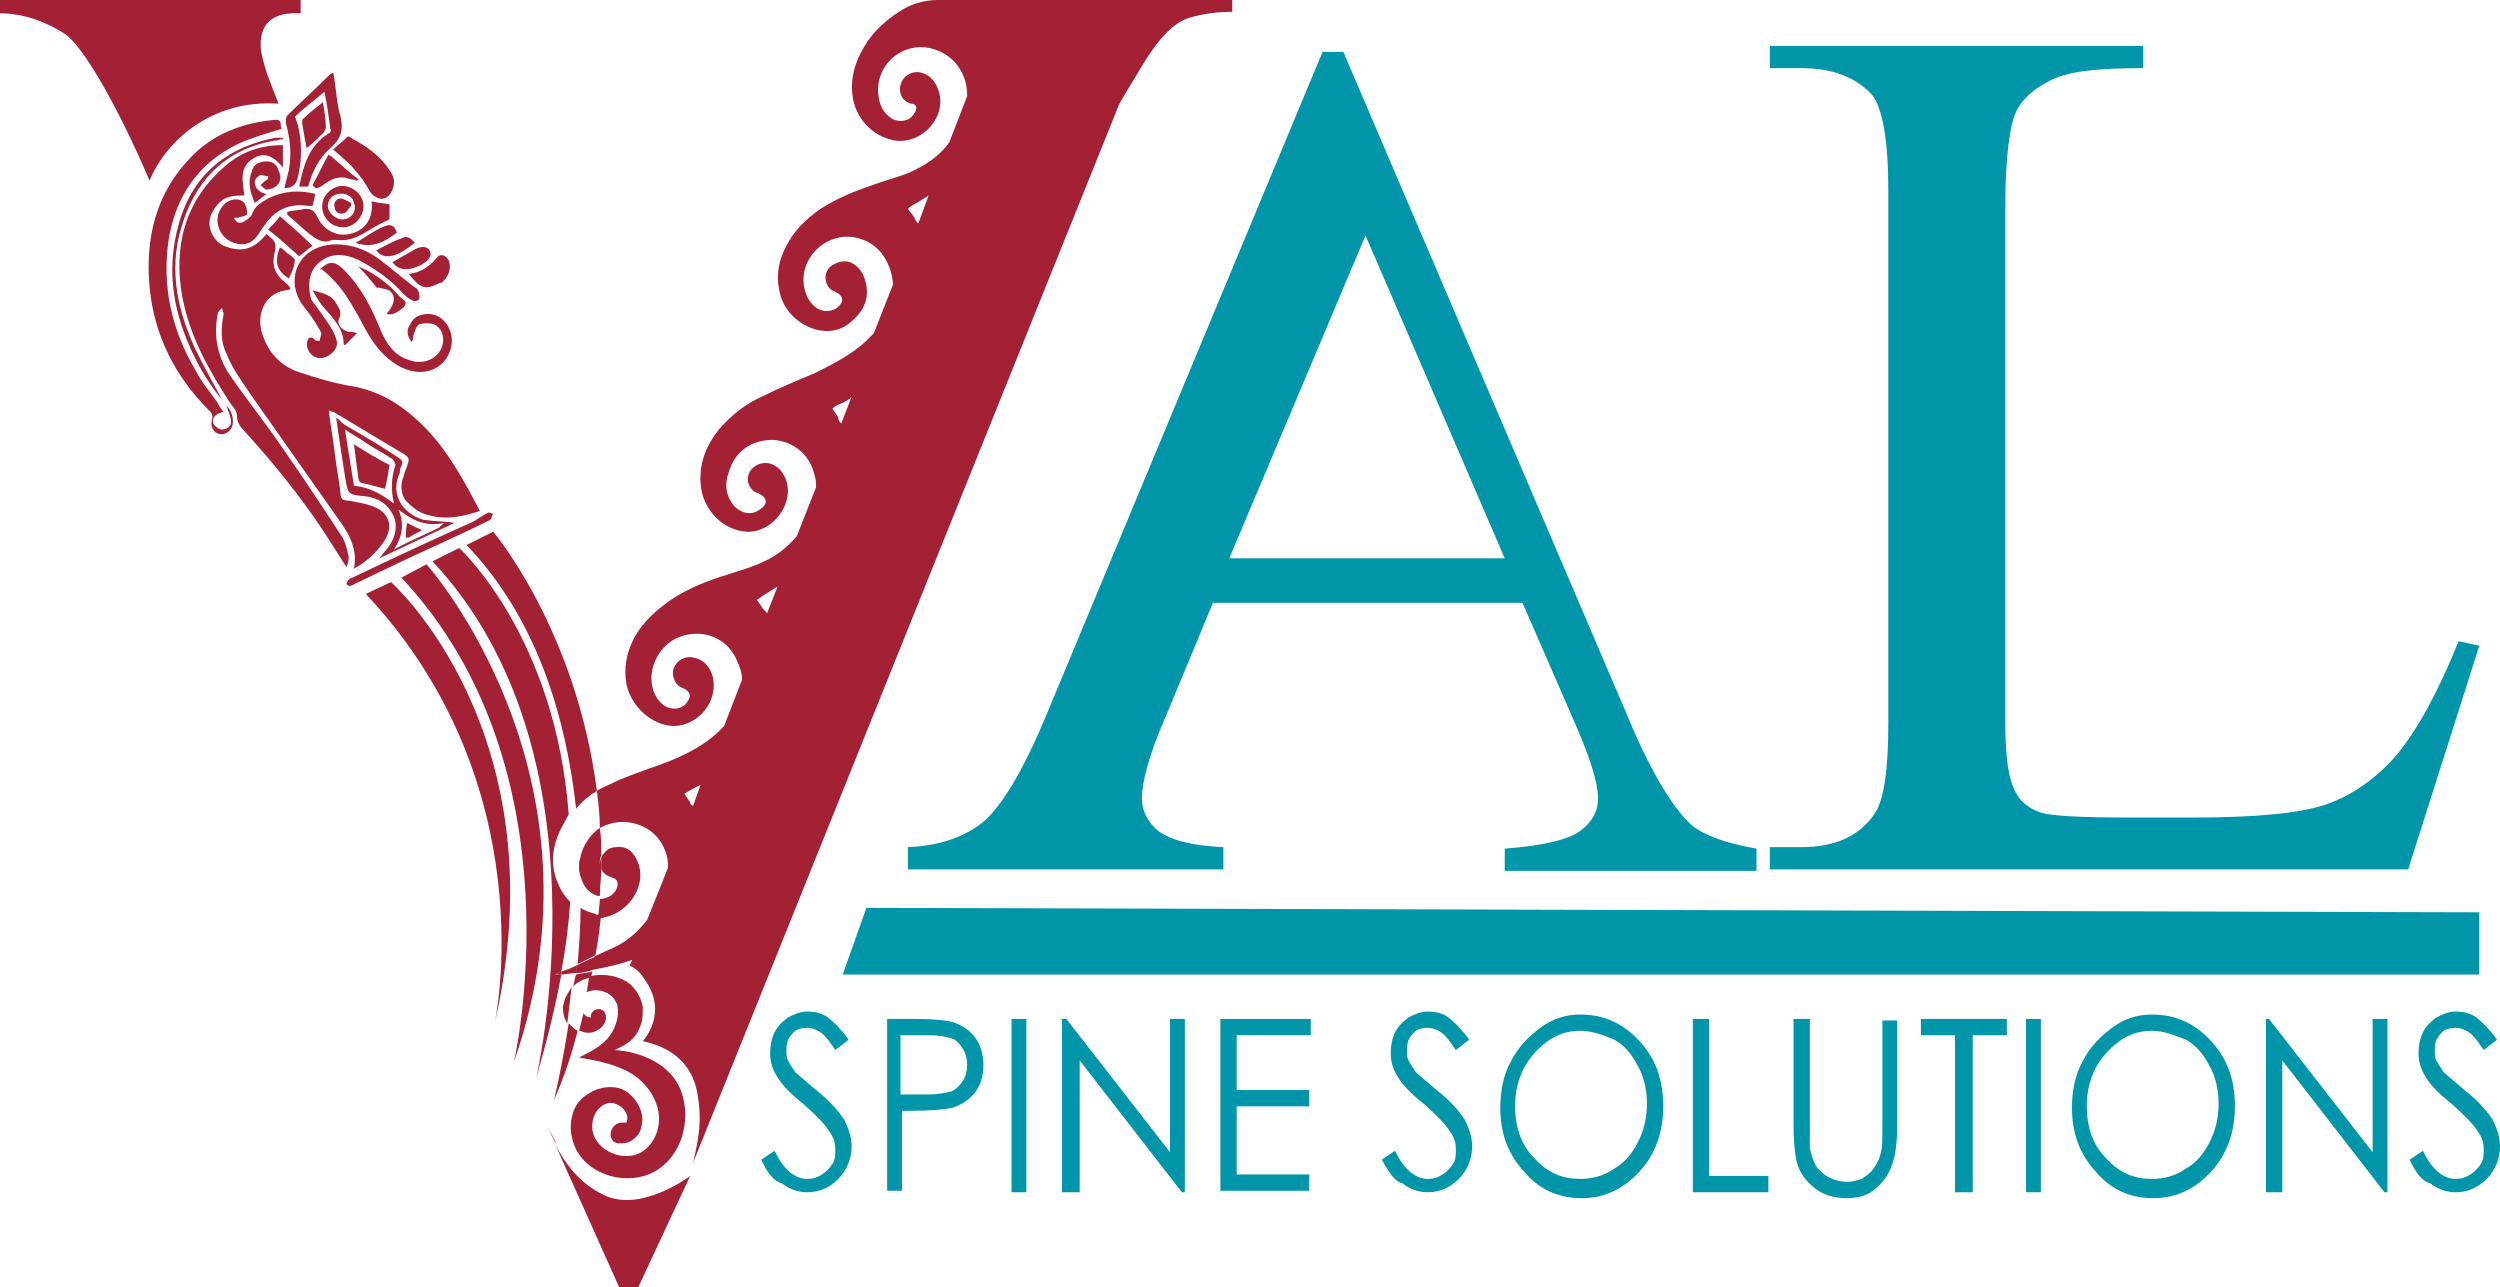 <svg xmlns="http://www.w3.org/2000/svg" xmlns:xlink="http://www.w3.org/1999/xlink" id="Capa_1" x="0px" y="0px" viewBox="0 0 168.8 86.9" xml:space="preserve"><g>	<g>		<polygon fill="#0095A9" points="58.5,61.3 56.9,65.8 167.4,65.8 167.4,61.6   "></polygon>		<g>			<path fill="#0095A9" d="M51.4,78.3l0.9-0.6c0.6,1.3,1.4,1.9,2.2,1.9c0.4,0,0.7-0.1,1-0.3s0.5-0.4,0.7-0.7c0.2-0.3,0.2-0.6,0.2-1    c0-0.4-0.1-0.8-0.4-1.2c-0.3-0.5-0.9-1.1-1.8-1.9c-0.9-0.7-1.4-1.3-1.6-1.6c-0.4-0.6-0.6-1.1-0.6-1.8c0-0.5,0.1-1,0.3-1.4    c0.2-0.4,0.5-0.7,0.9-1c0.4-0.2,0.8-0.4,1.3-0.4c0.5,0,1,0.1,1.4,0.4c0.4,0.3,0.9,0.8,1.4,1.5l-0.9,0.7c-0.4-0.6-0.7-1-1-1.2    c-0.3-0.2-0.6-0.3-0.9-0.3c-0.4,0-0.8,0.1-1,0.4c-0.3,0.3-0.4,0.6-0.4,1.1c0,0.3,0,0.5,0.1,0.7c0.1,0.2,0.3,0.5,0.5,0.8    c0.1,0.1,0.6,0.5,1.4,1.2c0.9,0.7,1.5,1.4,1.9,2c0.3,0.6,0.5,1.2,0.5,1.8c0,0.8-0.3,1.6-0.9,2.2c-0.6,0.6-1.3,0.9-2.1,0.9    c-0.6,0-1.2-0.2-1.7-0.6C52.3,79.8,51.8,79.2,51.4,78.3z"></path>			<path fill="#0095A9" d="M59.8,68.8h2.1c1.2,0,2,0.1,2.4,0.2c0.6,0.2,1.1,0.5,1.5,1c0.4,0.5,0.6,1.2,0.6,1.9    c0,0.8-0.2,1.4-0.6,1.9c-0.4,0.5-0.9,0.8-1.5,1c-0.5,0.1-1.4,0.2-2.7,0.2h-0.7v5.4h-1V68.8z M60.8,69.9v4l1.8,0    c0.7,0,1.2-0.1,1.6-0.2c0.3-0.1,0.6-0.4,0.8-0.7c0.2-0.3,0.3-0.7,0.3-1.1c0-0.4-0.1-0.8-0.3-1.1c-0.2-0.3-0.4-0.6-0.8-0.7    c-0.3-0.1-0.8-0.2-1.5-0.2H60.8z"></path>			<path fill="#0095A9" d="M68.3,68.8h1v11.7h-1V68.8z"></path>			<path fill="#0095A9" d="M71.7,80.5V68.8H72l7,9v-9h1v11.7h-0.2l-6.9-8.9v8.9H71.7z"></path>			<path fill="#0095A9" d="M82.5,68.8h6v1.1h-5v3.7h4.9v1.1h-4.9v4.6h4.9v1.1h-6V68.8z"></path>			<path fill="#0095A9" d="M93.3,78.3l0.9-0.6c0.6,1.3,1.4,1.9,2.2,1.9c0.4,0,0.7-0.1,1-0.3c0.3-0.2,0.5-0.4,0.7-0.7    c0.2-0.3,0.2-0.6,0.2-1c0-0.4-0.1-0.8-0.4-1.2c-0.3-0.5-0.9-1.1-1.8-1.9c-0.9-0.7-1.4-1.3-1.6-1.6c-0.4-0.6-0.6-1.1-0.6-1.8    c0-0.5,0.1-1,0.3-1.4c0.2-0.4,0.5-0.7,0.9-1c0.4-0.2,0.8-0.4,1.3-0.4c0.5,0,1,0.1,1.4,0.4c0.4,0.3,0.9,0.8,1.4,1.5l-0.9,0.7    c-0.4-0.6-0.7-1-1-1.2c-0.3-0.2-0.6-0.3-0.9-0.3c-0.4,0-0.8,0.1-1,0.4c-0.3,0.3-0.4,0.6-0.4,1.1c0,0.3,0,0.5,0.1,0.7    c0.1,0.2,0.3,0.5,0.5,0.8c0.1,0.1,0.6,0.5,1.4,1.2c0.9,0.7,1.5,1.4,1.9,2c0.3,0.6,0.5,1.2,0.5,1.8c0,0.8-0.3,1.6-0.9,2.2    c-0.6,0.6-1.3,0.9-2.1,0.9c-0.6,0-1.2-0.2-1.7-0.6C94.2,79.8,93.8,79.2,93.3,78.3z"></path>			<path fill="#0095A9" d="M106.7,68.5c1.6,0,2.9,0.6,4,1.8c1.1,1.2,1.6,2.6,1.6,4.4c0,1.7-0.5,3.2-1.6,4.4    c-1.1,1.2-2.4,1.8-3.9,1.8c-1.6,0-2.9-0.6-3.9-1.8c-1.1-1.2-1.6-2.6-1.6-4.3c0-1.1,0.2-2.2,0.7-3.1c0.5-1,1.2-1.7,2-2.3    C104.8,68.8,105.7,68.5,106.7,68.5z M106.7,69.6c-0.8,0-1.5,0.2-2.2,0.7c-0.7,0.5-1.2,1.1-1.6,1.8c-0.4,0.8-0.6,1.6-0.6,2.6    c0,1.4,0.4,2.6,1.3,3.5c0.9,1,1.9,1.4,3.1,1.4c0.8,0,1.6-0.2,2.3-0.7c0.7-0.4,1.2-1,1.6-1.8c0.4-0.8,0.6-1.6,0.6-2.6    c0-0.9-0.2-1.8-0.6-2.5c-0.4-0.8-0.9-1.4-1.6-1.8C108.3,69.9,107.5,69.6,106.7,69.6z"></path>			<path fill="#0095A9" d="M114.4,68.8h1v10.6h4v1.1h-5.1V68.8z"></path>			<path fill="#0095A9" d="M121.2,68.8h1v7.1c0,0.8,0,1.4,0,1.6c0.1,0.5,0.2,0.8,0.4,1.2c0.2,0.3,0.5,0.6,0.9,0.8    c0.4,0.2,0.8,0.3,1.2,0.3c0.3,0,0.7-0.1,1-0.2c0.3-0.2,0.6-0.4,0.8-0.7c0.2-0.3,0.4-0.6,0.5-1.1c0.1-0.3,0.1-0.9,0.1-1.8v-7.1h1    v7.1c0,1-0.1,1.9-0.3,2.5c-0.2,0.6-0.5,1.2-1.1,1.7c-0.5,0.5-1.2,0.7-2,0.7c-0.8,0-1.6-0.2-2.2-0.7c-0.6-0.5-1-1-1.2-1.8    c-0.1-0.5-0.2-1.3-0.2-2.5V68.8z"></path>			<path fill="#0095A9" d="M129.7,69.9v-1.1h5.8v1.1h-2.3v10.6H132V69.9H129.7z"></path>			<path fill="#0095A9" d="M136.8,68.8h1v11.7h-1V68.8z"></path>			<path fill="#0095A9" d="M145.3,68.5c1.6,0,2.9,0.6,4,1.8c1.1,1.2,1.6,2.6,1.6,4.4c0,1.7-0.5,3.2-1.6,4.4    c-1.1,1.2-2.4,1.8-3.9,1.8c-1.6,0-2.9-0.6-3.9-1.8c-1.1-1.2-1.6-2.6-1.6-4.3c0-1.1,0.2-2.2,0.7-3.1c0.5-1,1.2-1.7,2-2.3    C143.4,68.8,144.3,68.5,145.3,68.5z M145.3,69.6c-0.8,0-1.5,0.2-2.2,0.7c-0.7,0.5-1.2,1.1-1.6,1.8c-0.4,0.8-0.6,1.6-0.6,2.6    c0,1.4,0.4,2.6,1.3,3.5c0.9,1,1.9,1.4,3.1,1.4c0.8,0,1.6-0.2,2.3-0.7c0.7-0.4,1.2-1,1.6-1.8c0.4-0.8,0.6-1.6,0.6-2.6    c0-0.9-0.2-1.8-0.6-2.5c-0.4-0.8-0.9-1.4-1.6-1.8C146.8,69.9,146.1,69.6,145.3,69.6z"></path>			<path fill="#0095A9" d="M153,80.5V68.8h0.2l7,9v-9h1v11.7H161l-6.9-8.9v8.9H153z"></path>			<path fill="#0095A9" d="M162.7,78.3l0.9-0.6c0.6,1.3,1.4,1.9,2.2,1.9c0.4,0,0.7-0.1,1-0.3s0.5-0.4,0.7-0.7c0.2-0.3,0.2-0.6,0.2-1    c0-0.4-0.1-0.8-0.4-1.2c-0.3-0.5-0.9-1.1-1.8-1.9c-0.9-0.7-1.4-1.3-1.6-1.6c-0.4-0.6-0.6-1.1-0.6-1.8c0-0.5,0.1-1,0.3-1.4    c0.2-0.4,0.5-0.7,0.9-1c0.4-0.2,0.8-0.4,1.3-0.4c0.5,0,1,0.1,1.4,0.4c0.4,0.3,0.9,0.8,1.4,1.5l-0.9,0.7c-0.4-0.6-0.7-1-1-1.2    c-0.3-0.2-0.6-0.3-0.9-0.3c-0.4,0-0.8,0.1-1,0.4c-0.3,0.3-0.4,0.6-0.4,1.1c0,0.3,0,0.5,0.1,0.7c0.1,0.2,0.3,0.5,0.5,0.8    c0.1,0.1,0.6,0.5,1.4,1.2c0.9,0.7,1.5,1.4,1.9,2c0.3,0.6,0.5,1.2,0.5,1.8c0,0.8-0.3,1.6-0.9,2.2c-0.6,0.6-1.3,0.9-2.1,0.9    c-0.6,0-1.2-0.2-1.7-0.6C163.6,79.8,163.1,79.2,162.7,78.3z"></path>		</g>	</g>	<g>		<path fill="#0095A9" d="M78.7,48.4c-1.1,2.5-1.6,4.4-1.6,5.5c0,0.9,0.4,1.6,1.1,2.2c0.8,0.6,2.2,1,4.4,1.1v1.5H61.3v-1.5   c2.2-0.1,3.9-0.7,5.2-1.8c1.2-1.1,2.6-3.4,4.1-7L89.3,3.5h1.4l19,44.4c1.6,3.9,3.1,6.5,4.5,7.8c0.7,0.6,2.1,1.2,4.4,1.6v1.5h-17   v-1.5c2.6-0.2,4.3-0.6,5.1-1.2c0.8-0.6,1.2-1.3,1.2-2.2c0-1-0.5-2.6-1.4-4.7l-3.7-8.5H81.9L78.7,48.4z M101.6,37.7l-9.4-21.8   l-9.2,21.8H101.6z"></path>	</g>	<g>		<path fill="#0095A9" d="M166,43.3l1.4,0.3l-4.8,15.1h-43.1v-1.5h2.1c2.4,0,4-0.8,5-2.3c0.6-0.9,0.9-2.9,0.9-6.1V12.9   c0-3.5-0.4-5.6-1.1-6.5c-1.1-1.2-2.7-1.8-4.8-1.8h-2.1V3.1h25.2v1.5c-3,0-5,0.2-6.2,0.8s-2,1.3-2.4,2.2c-0.4,0.9-0.7,3-0.7,6.3   v34.9c0,2.3,0.2,3.8,0.7,4.7c0.3,0.6,0.8,1,1.5,1.3c0.7,0.3,2.8,0.4,6.4,0.4h4.1c4.3,0,7.3-0.3,9-0.9c1.7-0.6,3.3-1.7,4.7-3.3   C163.2,49.3,164.6,46.8,166,43.3z"></path>	</g>	<g>		<path fill="#A32035" d="M32.4,34.5c-1.2,0.4-2.3,0.6-3.4,0.3c-0.5-0.1-1-0.4-1.4-0.8c-0.5-0.4-0.6-1.1-0.4-1.7   c0.1-0.2,0.1-0.4,0.2-0.6c0.3-0.8,0.3-0.8-0.4-1.2c-1.5-0.9-3-1.8-4.5-2.7c-0.1,0-0.1,0-0.3-0.1c0.1,1,0.3,1.9,0.4,2.9   c0.1,0.9,0.3,1.8,0.4,2.8c0,0.3,0.2,0.4,0.5,0.4c0.6,0.1,1.2,0.2,1.7,0.4c1.1,0.4,1.4,1.4,0.7,2.4c-0.5,0.7-1.1,1.3-2,1.8   c0.3-1.5-0.5-2.6-1.3-3.7c-1.9-2.7-3.8-5.4-5.7-8.1c-0.6-0.9-1.2-1.7-1.6-2.7c-0.4-0.8-0.4-1.7-0.2-2.7c0-0.1-0.1-0.3-0.1-0.4   c-0.1,0.1-0.3,0.2-0.3,0.4c-0.3,1.5,0,2.9,0.8,4.1c1.1,1.6,2.3,3.1,3.4,4.7c1.4,2,2.8,4.1,4.1,6.1c0.3,0.4,0.4,0.9,0.5,1.3   c0.1,0.3,0,0.6-0.1,0.9c-0.5-0.8-1.1-1.7-1.6-2.5c-1.6-2.4-3.4-4.6-5.3-6.7c-0.3-0.3-0.5-0.6-0.5-1c0-0.3-0.2-0.6-0.4-0.8   c-1.5-2.3-2.8-4.6-3.3-7.3c-0.6-3.4,0.2-6.4,2.8-8.7c1.1-1,2.4-1.5,4-1.5c0,0.5,0,1,0,1.5c-0.6-0.7-1.2-1.1-2-0.6   c-1,0.6-0.7,1.6-0.6,2.5c-0.4,0-0.9,0-1.3,0.2c-0.4,0.2-0.7,0.6-0.9,1c-0.4,0.8,0,1.8,0.8,2.2C16.2,17,17,17,18,15.8   c0.2,0.2,0.4,0.3,0.5,0.5c0.1,0.1,0.1,0.3,0.1,0.5c-0.3,1.1-0.1,1.7,0.8,2.4c0.1,0.1,0.2,0.2,0.2,0.3c-0.1,0.1-0.2,0.1-0.3,0.1   c-1.5,0.2-2.1,1.8-1.5,3.2c0.4,1.1,1.2,1.9,2.3,2.3c1.2,0.4,2.5,0.8,3.8,1c1.6,0.3,3,1.1,4.2,2.2C30,30,31.2,32.2,32.4,34.5z"></path>		<path fill="#A32035" d="M19,8.7c-1,0.3-2,0.6-2.9,1c-2.7,1.3-4.2,3.5-4.7,6.4c-0.5,3.2,0.2,6.2,1.8,8.9c0.4,0.8,1,1.5,1.5,2.2   c0.1,0.2,0.2,0.4,0.4,0.6c-0.1,0-0.2,0.1-0.3,0.1c-0.3,0.1-0.5,0.4-0.4,0.7c0.1,0.2,0.4,0.4,0.6,0.4c0.3,0,0.6-0.2,0.6-0.5   c0-0.4-0.2-0.7-0.3-1.1c0.3,0.3,0.5,0.8,0.4,1.3c-0.1,0.4-0.5,0.7-0.9,0.6c-0.4-0.1-0.6-0.5-0.5-0.9c0.1-0.4,0-0.5-0.2-0.7   c-2.3-2.3-3.7-5.1-4-8.3c-0.3-3.3,0.4-6.4,2.9-8.9c1.5-1.5,3.4-2.2,5.5-2.4C19.1,8,18.9,8.5,19,8.7z"></path>		<path fill="#A32035" d="M21,20.2c0.2,0.3,0.6,0.8,1,1.4c0.3,0.4,0.6,0.9,0.7,1.3c0.2,0.5-0.2,1-0.7,1.2c-0.5,0.2-1,0-1.2-0.5   c-0.1-0.2-0.1-0.5,0-0.7c0.1-0.2,0.4-0.1,0.5,0.1c0,0,0.3,0,0.3,0c0-0.2,0.1-0.4,0.1-0.5c-0.2-0.4-0.5-0.9-0.8-1.3   c-0.3-0.4-0.6-0.7-0.8-1.2c-0.7-1.7,0.4-3.5,2.6-3.5c1.1,0,2.1,0.4,2.9,1c0.8,0.6,1.6,1.3,2.4,1.9c0.2,0.1,0.3,0.3,0.3,0.5   c0.1,0.3-0.1,0.5-0.4,0.4c-0.3-0.1-0.5-0.3-0.7-0.5c-0.8-0.9-1.8-1.6-2.9-2.2c-0.6-0.3-1.3-0.5-2-0.3C21.2,17.7,20.6,18.6,21,20.2   z"></path>		<path fill="#A32035" d="M21.6,18.2c0.6-0.6,1-0.6,1.6,0c1.2,1.2,1.9,2.6,2.5,4.1c0.4,0.9,0.9,1.7,1.9,2c1,0.4,2.1-0.1,2.3-1.1   c0.1-0.5-0.1-1.1-0.6-1.3c-0.3-0.1-0.7-0.1-1,0c-0.2,0.1-0.3,0.5-0.4,0.8c0,0.1,0,0.2-0.1,0.4c-0.3-0.4-0.4-0.8-0.1-1.2   c0.2-0.5,0.7-0.7,1.2-0.7c1,0,1.7,1,1.6,2c-0.2,1.6-1.8,2.4-3.4,1.6c-1.2-0.6-1.9-1.6-2.5-2.7c-0.8-1.5-1.6-3-3-4   C21.7,18.3,21.6,18.3,21.6,18.2z"></path>		<path fill="#A32035" d="M20.2,12.6c0.3-1.5,0.7-2.8,2-3.6c0.1,0,0.2-0.2,0.1-0.3c-0.1-0.8-0.2-1.6-0.4-2.5c-0.7,0.6-1.4,1.1-2,1.7   C20,8,20,8.2,20.1,8.4c0.3,1.2,0.3,2.4,0,3.6c-0.1,0.4-0.3,0.7-0.9,0.7c0.1-0.4,0.2-0.8,0.3-1.2c0.2-1.1,0.1-2.1-0.2-3.2   c0-0.2,0-0.4,0.1-0.5c0.9-0.9,1.9-1.8,2.8-2.7c0.1-0.1,0.1-0.1,0.3-0.2c0.2,1,0.2,2,0.5,3c0.2,0.9,0,1.5-0.7,2.1   c-0.8,0.7-1.2,1.6-1.5,2.6C20.6,12.6,20.4,12.6,20.2,12.6z"></path>		<path fill="#A32035" d="M30.7,35.3c-1.7,0.8-3.4,1.6-5.1,2.4c0,0,0,0,0,0c0.2-0.2,0.3-0.4,0.5-0.6c0.5-0.6,0.8-1.4,0.5-2.2   c-0.4-0.9-1.1-1.3-2-1.4c-1.1-0.1-1.1-0.1-1.3-1.3c-0.2-1.3-0.4-2.5-0.6-4c0.3,0.2,0.4,0.4,0.6,0.5c1.2,0.7,2.4,1.4,3.6,2.2   c0.3,0.2,0.3,0.3,0.2,0.6c-0.1,0.1-0.1,0.2-0.1,0.4c-0.7,1.5,0.2,2.8,1.6,3.2C29.3,35.2,30,35.2,30.7,35.3z M26.6,34   c-0.2-0.9-0.2-1.7,0.1-2.6c0-0.1-0.1-0.3-0.2-0.4c-0.6-0.4-1.2-0.7-1.8-1.1c-0.4-0.3-1-0.6-1.4-0.9c0,0.1,0.4,2.6,0.6,3.8   C25,32.9,25.8,33.4,26.6,34z M30,35.3c-1.3,0.3-2.2-0.2-3.1-0.9c0.4,0.9,0.3,1.8-0.3,2.7c1.1-0.6,2.1-1,3.1-1.5   C29.7,35.5,29.8,35.5,30,35.3z"></path>		<path fill="#A32035" d="M21.3,13.1c-0.1,0.3-0.1,0.5-0.2,0.8c-0.1,0-0.2,0-0.3,0c-1.3-0.2-2.3,0.3-3,1.4c-0.2,0.2-0.3,0.5-0.5,0.7   c-0.4,0.5-0.9,0.6-1.5,0.4c-0.6-0.2-1-0.7-1.1-1.3c-0.1-0.6,0.2-1.2,0.7-1.5c0.4-0.2,0.8-0.2,1.1,0.1c0.1,0.2,0.2,0.5,0.2,0.7   c0,0.2-0.4,0.2-0.6,0.3c-0.1,0-0.2,0-0.3,0c0.1,0.3,0.3,0.4,0.6,0.3c0.2-0.1,0.5-0.3,0.6-0.5c0.2-0.6,0.6-0.8,1.1-1.1   C19.1,12.9,20.2,12.8,21.3,13.1z"></path>		<path fill="#A32035" d="M22.5,10.1c0.3-0.3,0.7-0.6,1-0.9c1.1,0.6,2.1,1.2,2.8,2.3c0.3,0.4,0.4,0.8,0.2,1.3   c-0.1,0.3-0.4,0.6-0.6,0.6c-0.2,0.1-0.6-0.1-0.8-0.3c-0.3-0.4-0.5-0.9-0.8-1.2C23.8,11.2,23.2,10.7,22.5,10.1z"></path>		<path fill="#A32035" d="M25.1,13.6c0.4,0.1,0.7,0.1,1.2,0.2c0,0.3,0,0.6,0,0.9c0,0.1-0.1,0.2-0.2,0.2c-0.4,0.2-0.8,0.4-1.1,0.6   c-0.7,0.4-1.3,0.8-2.2,0.7c-0.1,0-0.3,0-0.4,0c-0.6,0.3-1.1-0.1-1.5-0.4c-0.5-0.4-1-0.9-1.5-1.3c0-0.1,0-0.1,0-0.2   c0.4-0.1,0.8-0.1,1.2-0.2c0.4,0,0.6,0.1,0.8,0.5c0.4,0.9,1.3,1.4,2.2,1.2c1-0.2,1.6-1,1.5-2.1C25,13.7,25.1,13.7,25.1,13.6z"></path>		<path fill="#A32035" d="M33,34.6c0.1,0,0.2,0.1,0.3,0.1c-0.1,0.1-0.1,0.3-0.2,0.4c-1.2,0.6-2.5,1.2-3.8,1.8   c-1.8,0.8-3.6,1.7-5.3,2.5c-0.2,0.1-0.5,0.3-0.6,0c0-0.1,0.2-0.4,0.4-0.4c2.7-1.3,5.5-2.6,8.2-3.8C32.3,35,32.6,34.8,33,34.6z"></path>		<path fill="#A32035" d="M15,27c-1-1.2-1.8-2.6-2.4-4.1c-1.1-2.7-1.3-5.4-0.4-8.2c1-3.1,3.3-4.8,6.4-5.4c0.2,0,0.4,0,0.5,0   c0,0,0,0.1,0,0.1c-0.2,0-0.4,0.1-0.6,0.1c-3.4,0.6-5.4,2.8-6.3,6c-0.8,2.8-0.2,5.5,1,8.1C13.8,24.8,14.4,25.9,15,27z"></path>		<path fill="#A32035" d="M27.6,18.5c0.8-0.1,1.4-0.5,1.9-1.1c0.2-0.3,0.6-0.2,0.8,0.2c0.2,0.5,0,1.1-0.5,1.5c0,0-0.1,0-0.1,0   C28.7,19.6,28.4,19.5,27.6,18.5z"></path>		<path fill="#A32035" d="M20.2,17.3c-0.7-0.6-1.3-1.2-2.1-1.8c0.3-0.3,0.6-0.6,0.8-0.9c0.8,0.7,1.5,1.3,2.2,2   C20.8,16.8,20.6,17,20.2,17.3z"></path>		<path fill="#A32035" d="M18,13.1c-0.3,0.2-0.5,0.4-0.8,0.6c-0.3-0.7-0.5-1.4-0.2-2.1c0.1-0.5,0.5-0.7,1-0.7c0.4,0,0.7,0.2,0.8,0.6   c0.2,0.4,0.2,0.8-0.2,1.1c-0.1,0.1-0.4,0.2-0.6,0.2c-0.1,0-0.3-0.2-0.4-0.3c0.1-0.1,0.2-0.2,0.3-0.3c0.1,0,0.1-0.1,0.2-0.1   c0-0.1,0-0.1,0-0.2c-0.2,0-0.4-0.1-0.5-0.1c-0.2,0.1-0.4,0.3-0.4,0.5C17.2,12.7,17.5,13,18,13.1z"></path>		<path fill="#A32035" d="M21.8,6.9C21.9,7.5,22,8,22,8.6c0,0.1-0.1,0.2-0.1,0.3c-0.4,0.4-0.8,0.8-1.2,1.1c-0.1-0.5-0.2-1.1-0.3-1.7   c0-0.1,0-0.3,0.1-0.3C20.9,7.6,21.3,7.3,21.8,6.9z"></path>		<path fill="#A32035" d="M22.3,10.5c0.6,0.5,1.2,1.1,1.9,1.6c0,0-0.1,0.1-0.1,0.1c-0.3-0.1-0.5-0.1-0.8-0.2   c-0.6-0.1-1.1,0.2-1.5,0.5c-0.1,0.1-0.3,0.2-0.5,0.2c-0.1-0.1-0.1-0.1-0.2-0.2c0.4-0.7,0.7-1.4,1.1-2.1   C22.2,10.5,22.2,10.5,22.3,10.5z"></path>		<path fill="#A32035" d="M21.1,19.6c0.7,0.2,1.3,0.3,1.6,0.9c0.2,0.3,0.4,0.6,0.2,1c-0.2,0.4,0.2,0.8,0.6,0.9c0.2,0,0.3,0,0.6,0.1   c-0.3,0.3-0.5,0.5-0.8,0.8c0,0-0.1,0-0.1-0.1c0-1-0.7-1.7-1.3-2.4C21.6,20.5,21.4,20.1,21.1,19.6z"></path>		<path fill="#A32035" d="M26.5,17.7c0.5-0.3,0.9-0.5,1.4-0.8c0.5-0.3,0.9-0.3,1.1,0c0.2,0.3,0,0.7-0.6,1   C27.8,18.2,27,18.4,26.5,17.7z"></path>		<path fill="#A32035" d="M26.1,21.2c0.4-0.5,0.7-1,0.3-1.5c-0.2-0.2-0.6-0.2-0.9-0.3c0,0,0,0.1,0,0.1c-0.4-0.5-0.8-1-1.3-1.5   c0.8,0.3,1.5,0.8,2.2,1.4c0.3,0.3,0.5,0.6,0.8,0.8c0.3,0.2,0.2,0.4,0,0.6C26.8,21.1,26.5,21.3,26.1,21.2z"></path>		<path fill="#A32035" d="M24,16.4c0.7-0.4,1.2-0.8,1.9-1.1c0.5-0.2,0.7-0.1,0.9,0.4C26,16.3,25.2,16.8,24,16.4z"></path>		<path fill="#A32035" d="M28,16.4c-1,0.8-2,1.3-2.6,0.5c0.6-0.3,1.1-0.6,1.7-0.8C27.4,15.9,27.7,16,28,16.4z"></path>		<path fill="#A32035" d="M19.5,18.8c-0.8-0.5-1-1.1-0.6-2.1c0.2,0.1,0.4,0.3,0.5,0.4c0.2,0.1,0.4,0.3,0.5,0.4   C19.9,18,19.7,18.4,19.5,18.8z"></path>		<path fill="#A32035" d="M24.5,13.6c0.2,0.7-0.3,1.5-1,1.7c-0.8,0.2-1.5-0.3-1.7-1c-0.2-0.8,0.3-1.5,1-1.7   C23.5,12.4,24.3,12.9,24.5,13.6z M23.3,14.8c0.5-0.1,0.8-0.6,0.6-1.1c-0.1-0.5-0.6-0.7-1.1-0.6c-0.5,0.1-0.8,0.6-0.6,1.1   C22.4,14.6,22.9,14.9,23.3,14.8z"></path>		<path fill="#A32035" d="M26.3,31.4C26.2,32,26.1,32.6,26,33c-0.5-0.1-1.1-0.3-1.6-0.4c-0.1,0-0.2-0.2-0.2-0.3   c-0.1-0.7-0.2-1.5-0.3-2.3C24.7,30.5,25.5,31,26.3,31.4z"></path>		<path fill="#A32035" d="M28.5,35.8c-0.4,0.2-0.6,0.3-0.9,0.5c0,0-0.1,0-0.2,0c0-0.3,0-0.6,0.1-1C27.8,35.5,28.1,35.6,28.5,35.8z"></path>		<path fill="#A32035" d="M23.7,13.9c-0.2,0.2-0.3,0.5-0.5,0.5c-0.3,0.1-0.6-0.1-0.6-0.4c-0.1-0.3,0.1-0.6,0.4-0.6   c0.2,0,0.5,0.2,0.7,0.3C23.7,13.8,23.7,13.8,23.7,13.9z"></path>	</g>	<path fill="#A32035" d="M28.8,38.1c0,0,12.7,14.2,5.9,33.6c0,0,4.6-19.7-7.6-32.7L28.8,38.1z"></path>	<path fill="#A32035" d="M26.4,39.3c0,0,11.5,10.2,7,29.8c0,0,3.5-16-8.7-29L26.4,39.3z"></path>	<g>		<path fill="none" d="M41.2,60.3c0.3-0.2,0.5-0.4,0.5-0.8c0-0.3-0.3-0.4-0.5-0.5c-0.3-0.1-0.5-0.3-0.6-0.5c0,0.6,0,1.2-0.1,1.9   C40.8,60.5,41,60.5,41.2,60.3z"></path>		<path fill="none" d="M38.5,60.9c-0.1,1.5-0.3,3.1-0.6,4.7c0.3-0.1,0.6-0.3,1-0.4c0.1-1.2,0.2-2.5,0.2-3.8   C38.9,61.3,38.7,61.1,38.5,60.9z"></path>		<path fill="none" d="M39.1,58.8c0-0.2,0-0.4,0-0.5C39.1,58.5,39.1,58.7,39.1,58.8z"></path>		<path fill="none" d="M41.6,57.1c0.7-0.1,1.2,0.4,1.5,1.1c0.6,1.7-0.9,3.6-2.6,3.5c-0.1,0.9-0.2,1.9-0.4,2.9   c0.6-0.3,1.1-0.5,1.3-0.6c1.3-0.5,2.3-1.7,2.9-2.8c0.2-0.4,0.4-0.9,0.6-1.4c0.2-0.7,0.2-1.4,0-2.1c-0.4-1.3-1.6-2.2-3-2.2   c-0.5,0-1,0.1-1.5,0.4c0,0.6,0.1,1.2,0.1,1.9C40.8,57.4,41.2,57.2,41.6,57.1z"></path>		<path fill="#A32035" d="M40.8,68.3c-0.4-0.4-1,0-0.9,0.4c-0.2,0-0.4-0.1-0.5-0.3c-0.1,0.4-0.2,0.8-0.3,1.2c0,0,0.1,0,0.1,0   C40.1,70.1,41.3,69.1,40.8,68.3z"></path>		<path fill="#A32035" d="M38.1,67.6c0,0.1-0.1,0.3-0.1,0.4c0,0.4,0.1,0.8,0.3,1.1c0.1-0.8,0.2-1.6,0.3-2.5   C38.5,66.9,38.2,67.2,38.1,67.6z"></path>		<path fill="#A32035" d="M41.5,67.5c0.1,0.2,0.2,0.3,0.2,0.5c0.1,0.6-0.1,1.3-0.5,1.9c-0.5,0.7-1.3,1.1-2.1,1.5   c1.1,0.2,2.2,0.4,3.2,0.9c1,0.5,1.8,1.4,2.1,2.5c0.3,1.1-0.1,2.4-1.1,3c-1.2,0.7-3.1-0.1-3.3-1.5c-0.1-0.8,0.3-1.6,1-1.8   c0.7-0.2,1.6,0.6,1.3,1.3c-0.1,0-0.2,0-0.3,0c-0.8,0-1.1,1.2-0.3,1.4c0.1,0,0.2,0,0.3,0c0.6,0,1.2-0.5,1.3-1.1   c0.3-1-0.4-2.2-1.4-2.6c-1-0.3-2.2,0.1-2.9,1c-0.6,0.9-0.6,2.1-0.1,3.1c0.9,1.8,3.5,2.5,5.3,1.5c1.8-1,2.5-3.4,1.8-5.4   c-0.7-1.9-2.8-2.7-4.5-2.8c1.1-0.5,1.5-0.9,1.8-1.8c0.1-0.3,0.1-0.7,0.1-1.1c-0.1-0.6-0.4-1.1-0.8-1.5c-0.7-0.6-1.8-0.8-2.7-0.6   c0,0,0,0-0.1,0c-0.1,0.4-0.1,0.7-0.2,1.1C40.2,66.7,41.1,66.9,41.5,67.5z"></path>		<path fill="#A32035" d="M38.7,66.6c0.3-0.3,0.7-0.5,1.2-0.6c0-0.1,0.1-0.3,0.1-0.4c-0.4,0.1-0.7,0.1-1.1,0.2   C38.8,66,38.8,66.3,38.7,66.6z"></path>		<path fill="#A32035" d="M39.2,57.8c0,0.2-0.1,0.3-0.1,0.5c0,0.2,0,0.4,0,0.5c0.1,0.4,0.2,0.8,0.5,1.2c0.3,0.3,0.6,0.5,0.9,0.5   c0-0.6,0.1-1.3,0.1-1.9c0-0.1-0.1-0.2-0.1-0.3c0-0.2,0-0.4,0.1-0.5c0-0.6,0-1.3-0.1-1.9C39.9,56.3,39.4,57,39.2,57.8z"></path>		<path fill="#A32035" d="M40.2,61.7c-0.4-0.1-0.7-0.2-1-0.4c0,1.3-0.1,2.6-0.2,3.8c0.4-0.2,0.8-0.4,1.2-0.6c0.2-1,0.3-1.9,0.4-2.9   C40.4,61.8,40.3,61.8,40.2,61.7z"></path>		<path fill="#A32035" d="M40.3,53.4c-1.4-10.9-7-17.5-7-17.5l-1.8,0.9c4.7,4.9,6.7,11.5,7.4,17.8C39.3,54.1,39.8,53.7,40.3,53.4z"></path>		<path fill="#A32035" d="M39,69.6c-0.2-0.1-0.4-0.3-0.6-0.5c-0.5,3.2-1,5.2-1,5.2C38.1,72.7,38.6,71.2,39,69.6z"></path>		<path fill="#A32035" d="M37.9,65.6c0.3-1.6,0.5-3.2,0.6-4.7c-0.3-0.3-0.6-0.7-0.8-1.2c-0.6-1.3-0.4-2.6,0.2-3.8   c0.2-0.3,0.3-0.6,0.5-0.9C37.5,42.9,31,37,31,37l-1.8,0.9c12.2,13,7,34.9,7,34.9c0.7-2.4,1.3-4.8,1.7-7c-0.2,0-0.3,0-0.5,0   C37.5,65.8,37.7,65.7,37.9,65.6z"></path>		<path fill="#A32035" d="M37.9,65.6c0,0.1,0,0.1,0,0.2c0.3,0,0.6-0.1,1-0.1c0-0.2,0-0.3,0-0.5C38.5,65.4,38.2,65.5,37.9,65.6z"></path>		<path fill="#A32035" d="M43.1,58.3c-0.3-0.8-0.8-1.2-1.5-1.1c-0.5,0-0.8,0.3-1,0.7c0,0.3,0,0.6,0,0.8c0.1,0.2,0.3,0.4,0.6,0.5   c0.2,0.1,0.5,0.1,0.5,0.5c0,0.3-0.2,0.6-0.5,0.8c-0.2,0.1-0.4,0.2-0.7,0.2c0,0.4-0.1,0.8-0.1,1.3C42.2,61.9,43.7,60,43.1,58.3z"></path>		<path fill="#A32035" d="M40.5,58.3c0,0.1,0,0.2,0.1,0.3c0-0.3,0-0.6,0-0.8C40.6,58,40.5,58.1,40.5,58.3z"></path>		<path fill="#A32035" d="M38.9,65.2c0,0.2,0,0.3,0,0.5c0.4,0,0.8-0.1,1.1-0.2c0.1-0.3,0.1-0.6,0.2-0.9C39.7,64.8,39.3,65,38.9,65.2   z"></path>		<path fill="#A32035" d="M37.4,65.8c0.2,0,0.3,0,0.5,0c0-0.1,0-0.1,0-0.2C37.7,65.7,37.5,65.8,37.4,65.8z"></path>	</g>	<g>		<path fill="#A32035" d="M0,0.9c1.5,0,3,0.5,4.4,1.4c1.3,0.9,3.7,5.2,5.7,9.9c1.1-2.7,4.2-5.5,8.7-5.2L18,4.9   c-0.2-0.7-0.4-1.3-0.4-1.9c0-1.5,0.9-2.2,2.7-2.1V0H0V0.9z"></path>		<path fill="#A32035" d="M63.3,0L63.3,0c-0.9,0-1.9,0.3-2.6,0.8c-1.1,0.7-2,1.6-2.6,2.8c-0.5,1-0.7,2-0.5,3.1   c0.3,1.5,1.5,2.6,2.9,2.8c1.8,0.2,3.4-1.6,2.9-3.3c-0.2-0.6-0.5-1.1-1.2-1.3c-0.9-0.2-1.6,0.6-1.4,1.4c0.1,0.4,0.4,0.6,0.7,0.7   C61.9,7,62,7.3,61.7,7.7c-0.3,0.5-1,0.6-1.5,0.3c-0.6-0.4-0.8-0.9-0.9-1.6c-0.2-1.9,1.4-3.4,3.2-3.2c1.6,0.2,2.8,1.5,2.8,3.2   c0,0,0,0.1,0,0.1l-1.2,3.1c-0.7,1-1.7,1.6-2.8,2.1c-0.8,0.3-1.6,0.5-2.4,0.8c-1.2,0.4-2.4,0.9-3.5,1.6c-1,0.7-1.8,1.5-2.3,2.5   c-0.5,0.9-0.7,1.9-0.5,2.9c0.2,1.4,1.3,2.5,2.7,2.8c1.1,0.2,1.9-0.2,2.6-1c0.7-0.8,0.8-1.7,0.4-2.7c-0.4-0.8-1.1-1.2-1.9-0.8   c-0.5,0.2-0.8,0.7-0.6,1.3c0.1,0.3,0.3,0.5,0.6,0.6c0.6,0.3,0.6,0.7,0.1,1.1c-0.5,0.3-1.1,0.3-1.6-0.2c-0.3-0.3-0.5-0.7-0.6-1.2   c-0.4-2.1,1.7-3.9,3.7-3.3c1.5,0.4,2.2,1.8,2.3,3.1l-1.3,3.3c-0.2,0.2-0.4,0.4-0.6,0.6c-1,0.9-2.2,1.5-3.4,2.1   c-1.2,0.5-2.4,1-3.6,1.6c-0.9,0.4-1.7,1-2.4,1.7c-1.1,1.1-1.8,2.5-1.7,4.1c0.1,1.8,1.5,3.2,3.1,3.3c1.7,0.1,3.2-1.8,2.7-3.4   c-0.2-0.6-0.5-1-1.1-1.2c-0.8-0.2-1.6,0.4-1.5,1.2c0.1,0.4,0.3,0.7,0.7,0.8c0.6,0.3,0.7,0.7,0.1,1.1c-0.5,0.4-1.2,0.3-1.7-0.2   c-0.6-0.7-0.7-1.5-0.4-2.3c0.4-1.4,1.5-2.2,3-2.2c1.4,0.1,2.5,1,2.8,2.4c0.1,0.3,0.1,0.5,0.1,0.8l-1.3,3.3   c-0.6,0.7-1.3,1.3-2.2,1.7c-0.8,0.4-1.6,0.6-2.5,0.9c-1.3,0.4-2.6,0.9-3.8,1.7c-1,0.7-1.9,1.5-2.5,2.6c-0.5,1-0.7,2-0.5,3.1   c0.3,1.4,1.5,2.6,2.9,2.8c1.8,0.2,3.4-1.6,2.9-3.4c-0.2-0.6-0.6-1.1-1.3-1.2c-0.8-0.2-1.6,0.6-1.3,1.4c0.1,0.4,0.4,0.6,0.7,0.7   c0.4,0.2,0.5,0.5,0.2,0.9c-0.3,0.5-1.1,0.6-1.6,0.2c-0.7-0.5-1-1.6-0.7-2.6c0.4-1.3,1.4-2.1,2.7-2.2c1.3-0.1,2.5,0.6,3,1.9   c0.2,0.4,0.3,0.8,0.3,1.2L48.9,49c-0.7,0.8-1.6,1.4-2.6,1.9c-0.8,0.4-1.6,0.7-2.5,1c-0.8,0.3-1.7,0.6-2.5,1   c-0.4,0.2-0.7,0.3-1,0.5c0.1,0.8,0.2,1.6,0.2,2.5c0.4-0.2,0.9-0.4,1.5-0.4c1.4,0,2.6,0.8,3,2.2c0.1,0.3,0.1,0.6,0.1,0.9l-1.4,3.5   c-0.6,0.8-1.4,1.5-2.3,1.9c-0.2,0.1-0.7,0.3-1.3,0.6c0,0.3-0.1,0.6-0.2,0.9c1.1-0.2,2-0.4,2.8-0.7l-0.2,0.4c0,0,0.6,0.2,1,0.9   c1.7,2.3-0.1,4.2-0.1,4.2c3.3,0.7,3.6,3.1,3.7,3.6c0.3,1.7,0.1,2.9-0.3,4.6L75.5,7.2c0-0.1,0.6-1.1,1.7-2.9   c1.1-1.8,2.1-2.8,3.1-3.1c1-0.3,2-0.4,2.9-0.4V0H63.3z M61.8,14.8c-0.1-0.2-0.3-0.4-0.5-0.7c0.2-0.2,0.4-0.3,0.6-0.4   c0.3-0.2,0.5-0.3,0.8-0.5L62,15.1C61.9,15,61.8,14.9,61.8,14.8z M56.6,28.2c-0.1-0.2-0.2-0.3-0.4-0.6c0.2-0.2,0.4-0.3,0.7-0.4   c0.2-0.1,0.4-0.2,0.6-0.4l-0.7,1.8C56.7,28.5,56.6,28.4,56.6,28.2z M51.5,41.1c-0.1-0.2-0.2-0.3-0.4-0.6c0.2-0.1,0.4-0.3,0.6-0.4   c0.3-0.2,0.5-0.3,0.8-0.5l-0.7,1.8C51.7,41.3,51.6,41.2,51.5,41.1z M46.6,54.2c-0.1-0.2-0.2-0.3-0.4-0.6c0.2-0.1,0.3-0.2,0.5-0.3   c0.2-0.1,0.4-0.2,0.6-0.3l-0.5,1.4C46.7,54.4,46.6,54.3,46.6,54.2z"></path>		<path fill="#A32035" d="M37.6,77.3L37,76.1C37.2,76.5,37.3,76.9,37.6,77.3z"></path>		<path fill="#A32035" d="M40.8,80.7c-1.7-0.8-2.6-2.1-3.3-3.4l4.3,9.6h1.3l3.5-7.5C46.6,79.4,43.3,81.9,40.8,80.7z"></path>	</g></g><g></g><g></g><g></g><g></g><g></g><g></g></svg>